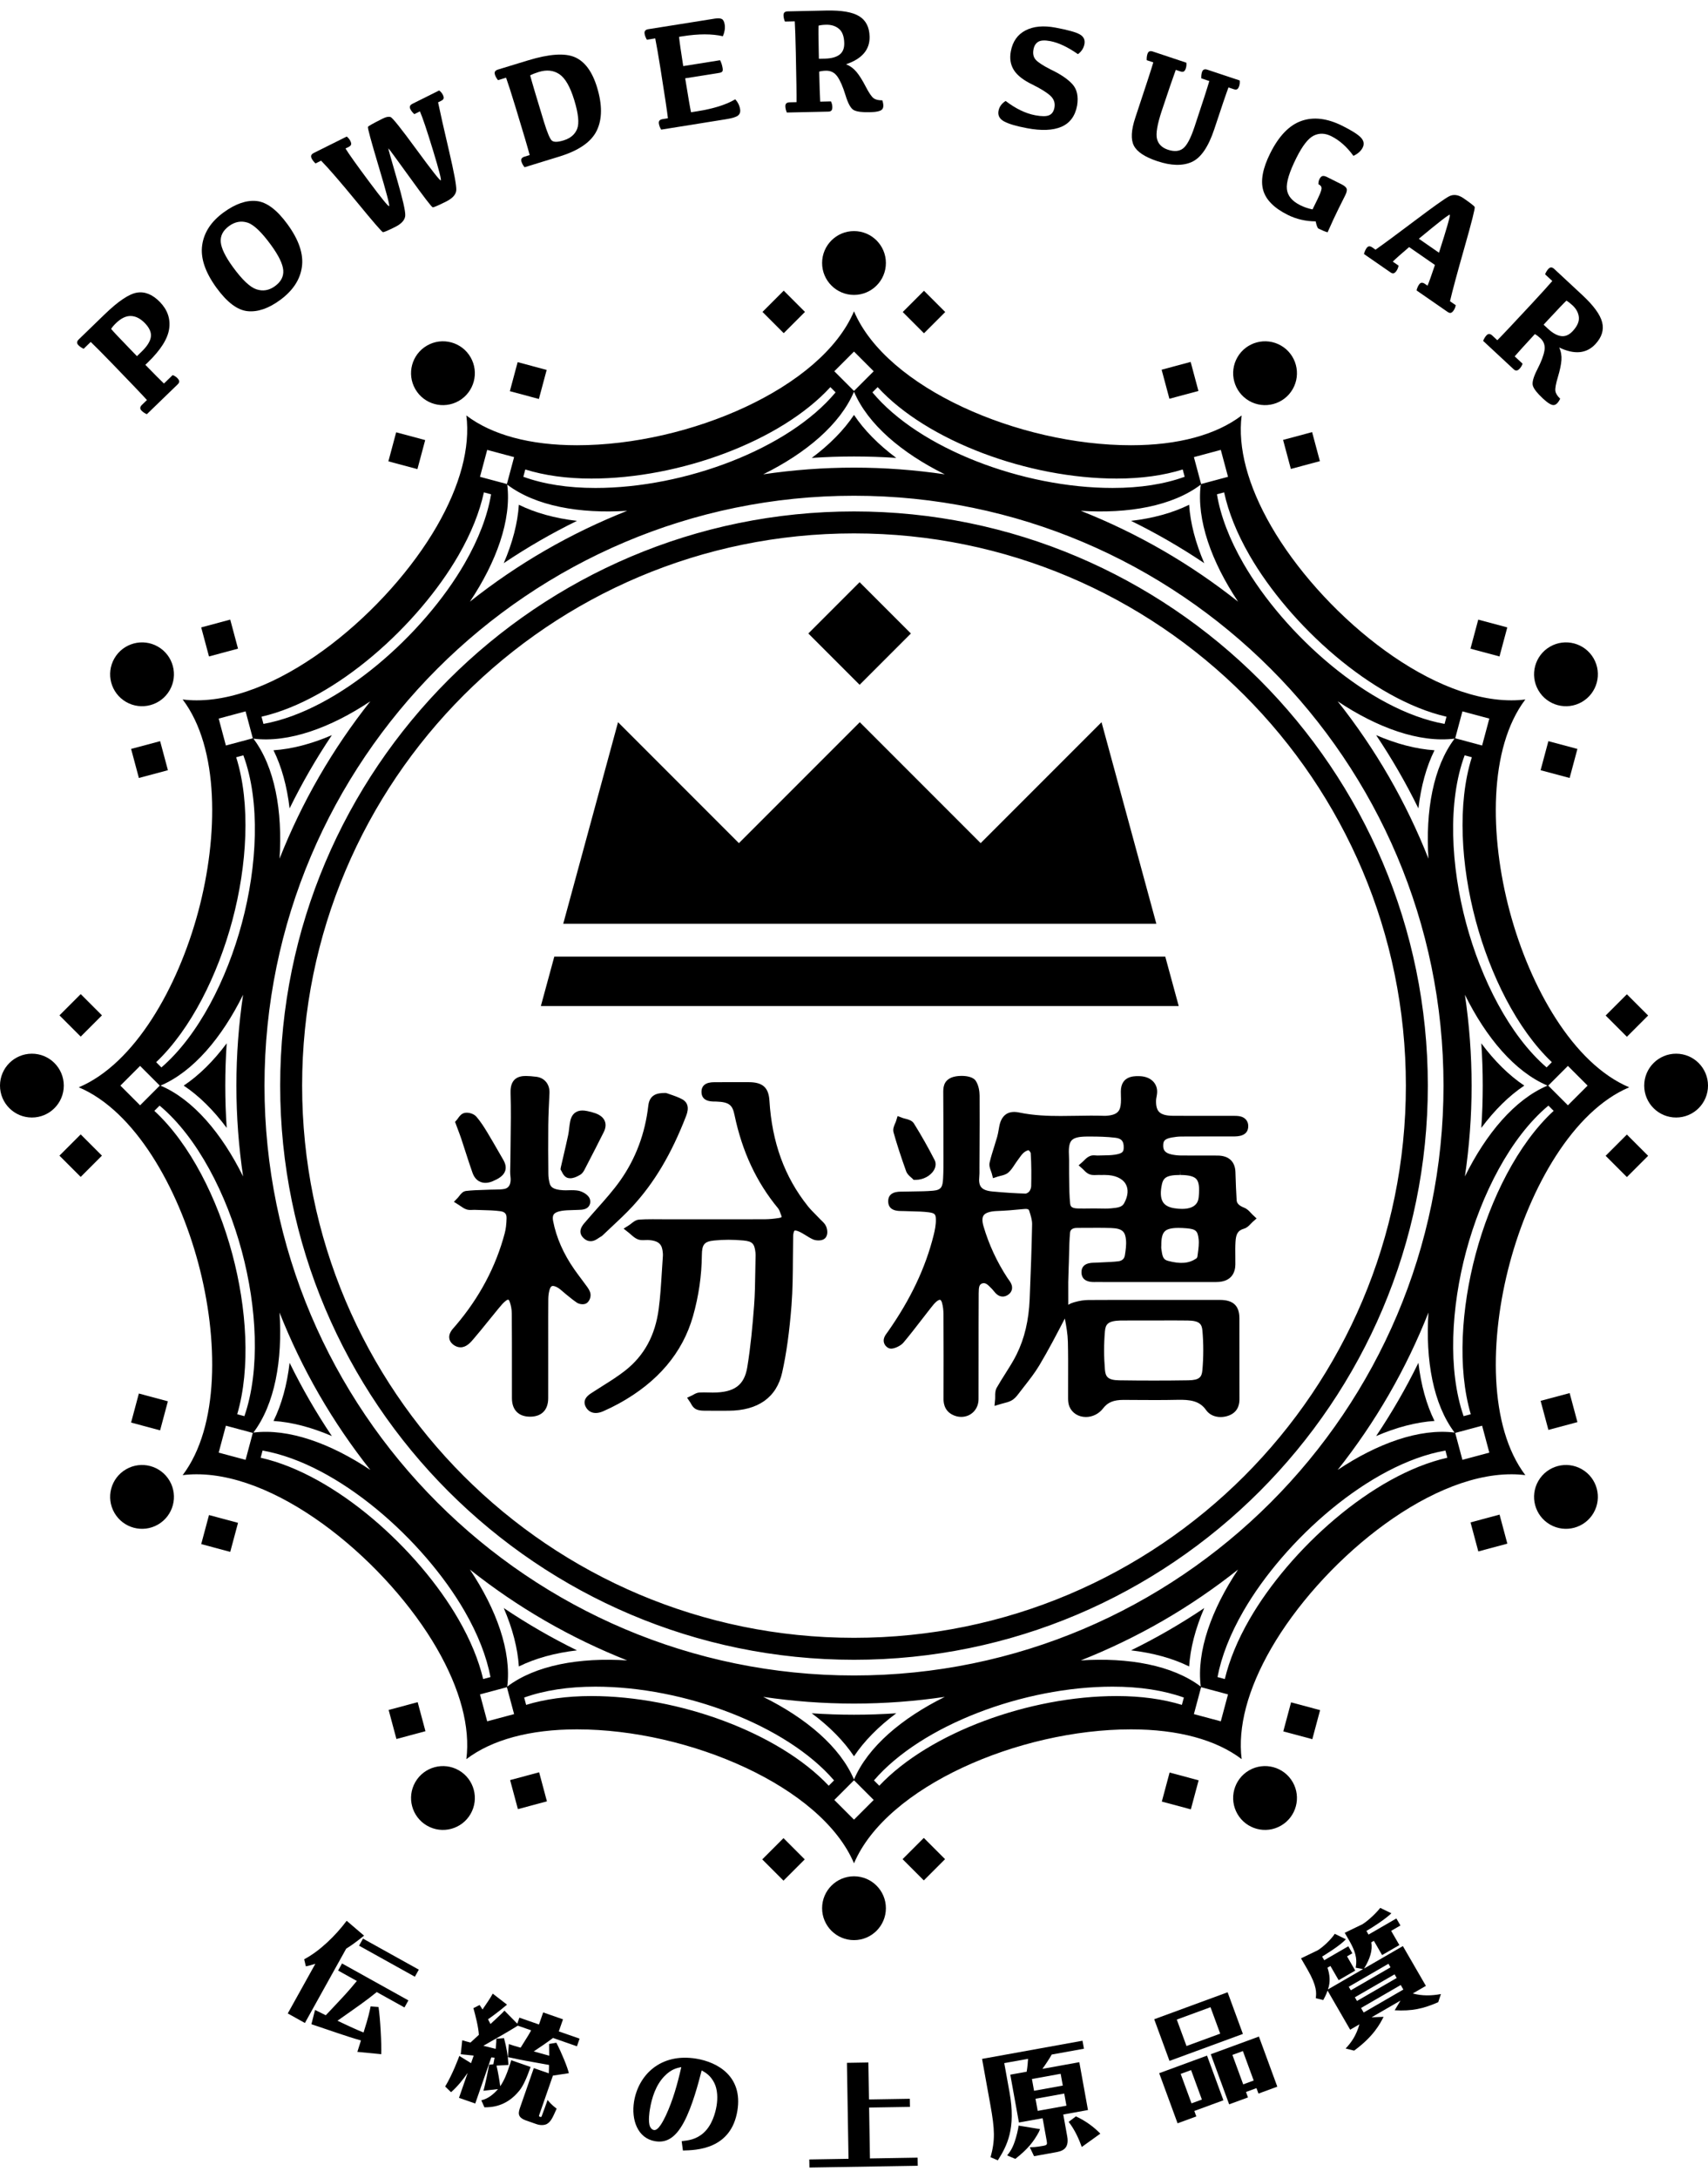 <?xml version="1.0" encoding="utf-8"?>
<!-- Generator: Adobe Illustrator 28.0.0, SVG Export Plug-In . SVG Version: 6.00 Build 0)  -->
<!DOCTYPE svg PUBLIC "-//W3C//DTD SVG 1.1//EN" "http://www.w3.org/Graphics/SVG/1.1/DTD/svg11.dtd">
<svg version="1.1" id="レイヤー_1" xmlns:x="http://ns.adobe.com/Extensibility/1.0/" xmlns:i="http://ns.adobe.com/AdobeIllustrator/10.0/" xmlns:graph="http://ns.adobe.com/Graphs/1.0/"
	 xmlns="http://www.w3.org/2000/svg" xmlns:xlink="http://www.w3.org/1999/xlink" x="0px" y="0px" viewBox="0 0 177.746 226.522"
	 style="enable-background:new 0 0 177.746 226.522;" xml:space="preserve">
<g>
	<path d="M9.442,35.563l-0.736,0.713c-0.22-0.102-0.402-0.226-0.545-0.374c-0.1-0.104-0.146-0.204-0.137-0.302
		c0.009-0.098,0.067-0.199,0.174-0.302l2.669-2.584c1.431-1.387,2.562-2.146,3.391-2.28c0.829-0.134,1.625,0.195,2.39,0.984
		c0.786,0.812,1.104,1.739,0.955,2.781c-0.149,1.042-0.887,2.205-2.212,3.488l-0.265,0.257c0.929,0.952,1.574,1.601,1.935,1.944
		l0.908-0.879c0.191,0.072,0.355,0.178,0.49,0.318c0.125,0.13,0.189,0.243,0.191,0.341c0.002,0.098-0.05,0.199-0.157,0.303
		l-3.211,3.108c-0.224-0.098-0.409-0.222-0.555-0.373c-0.097-0.1-0.139-0.2-0.129-0.299c0.01-0.1,0.069-0.202,0.177-0.305
		l0.515-0.498c-0.439-0.49-1.626-1.736-3.563-3.736C10.68,36.785,9.918,36.018,9.442,35.563 M14.739,36.57
		c0.568-0.55,0.888-1.056,0.959-1.518c0.071-0.462-0.137-0.944-0.622-1.446c-0.461-0.476-0.945-0.723-1.451-0.741
		c-0.506-0.017-1.025,0.232-1.556,0.746c-0.222,0.214-0.39,0.413-0.506,0.597c0.206,0.25,0.835,0.918,1.886,2.003l0.804,0.831
		L14.739,36.57z"/>
	<path d="M22.527,29.929c-1.178-1.62-1.674-3.095-1.488-4.424c0.186-1.329,0.932-2.468,2.237-3.417
		c1.229-0.894,2.371-1.288,3.424-1.18c1.054,0.108,2.13,0.918,3.23,2.431c1.178,1.62,1.674,3.095,1.487,4.424
		c-0.186,1.33-0.95,2.482-2.292,3.458c-1.197,0.871-2.321,1.251-3.372,1.141C24.702,32.252,23.627,31.442,22.527,29.929
		 M24.232,27.766c0.97,1.334,1.791,2.11,2.465,2.328c0.673,0.219,1.312,0.109,1.913-0.329c0.632-0.459,0.921-1.013,0.867-1.664
		c-0.053-0.65-0.474-1.515-1.258-2.596c-0.997-1.371-1.824-2.157-2.482-2.358c-0.658-0.201-1.29-0.082-1.897,0.359
		c-0.631,0.46-0.92,1.014-0.867,1.664C23.028,25.82,23.447,26.685,24.232,27.766"/>
	<path d="M42.932,10.79l2.772-1.382c0.168,0.129,0.294,0.279,0.379,0.449c0.083,0.166,0.109,0.294,0.081,0.386
		c-0.029,0.092-0.11,0.171-0.243,0.237l-0.331,0.165c0.23,1.108,0.609,2.789,1.138,5.046c0.528,2.256,0.779,3.614,0.756,4.074
		c-0.023,0.459-0.38,0.861-1.07,1.204c-0.814,0.406-1.274,0.603-1.379,0.593c-0.106-0.011-0.897-1.039-2.372-3.084
		c-1.476-2.045-2.225-3.063-2.249-3.051c-0.022,0.012,0.271,1.064,0.88,3.156s0.903,3.369,0.879,3.828
		c-0.024,0.459-0.38,0.861-1.07,1.204c-0.731,0.364-1.149,0.541-1.252,0.529c-0.103-0.012-0.998-1.045-2.685-3.1
		c-1.687-2.054-2.936-3.5-3.749-4.334l-0.579,0.288c-0.179-0.163-0.315-0.337-0.406-0.521c-0.064-0.129-0.076-0.239-0.036-0.331
		c0.04-0.092,0.127-0.171,0.26-0.237l3.428-1.708c0.163,0.131,0.287,0.282,0.372,0.452c0.082,0.165,0.109,0.294,0.08,0.385
		c-0.029,0.092-0.109,0.171-0.243,0.238l-0.338,0.168c0.344,0.563,1.164,1.714,2.461,3.453c1.297,1.739,1.989,2.585,2.076,2.542
		c0.087-0.044-0.27-1.407-1.073-4.089c-0.803-2.682-1.178-4.067-1.128-4.155c0.051-0.089,0.566-0.377,1.545-0.865
		c0.345-0.172,0.617-0.222,0.815-0.152c0.199,0.07,1.096,1.195,2.693,3.375c1.597,2.18,2.439,3.248,2.524,3.206
		c0.085-0.042-0.185-1.087-0.809-3.135c-0.625-2.048-1.078-3.395-1.359-4.041l-0.58,0.289c-0.183-0.161-0.321-0.334-0.413-0.518
		c-0.064-0.129-0.076-0.239-0.035-0.331C42.711,10.936,42.798,10.857,42.932,10.79"/>
	<path d="M51.821,7.235l3.11-0.949c2.221-0.678,3.851-0.79,4.892-0.338c1.041,0.453,1.811,1.498,2.31,3.134
		c0.553,1.813,0.545,3.311-0.026,4.495c-0.571,1.184-1.875,2.087-3.914,2.71l-3.602,1.108c-0.154-0.189-0.262-0.385-0.324-0.586
		c-0.04-0.132-0.033-0.24,0.021-0.325c0.056-0.084,0.154-0.148,0.297-0.191l0.538-0.165c-0.164-0.643-0.652-2.295-1.465-4.958
		c-0.44-1.439-0.77-2.469-0.991-3.09l-0.84,0.257c-0.154-0.189-0.262-0.382-0.322-0.578c-0.042-0.138-0.036-0.249,0.019-0.333
		C51.58,7.343,51.678,7.279,51.821,7.235 M56.07,7.485c-0.354,0.108-0.653,0.226-0.898,0.355c0.185,0.696,0.659,2.294,1.423,4.795
		c0.356,1.164,0.637,1.83,0.843,1.995c0.206,0.166,0.609,0.157,1.209-0.027c0.712-0.217,1.184-0.617,1.415-1.198
		c0.231-0.58,0.131-1.575-0.299-2.986c-0.425-1.391-0.94-2.29-1.545-2.699C57.611,7.311,56.896,7.233,56.07,7.485"/>
	<path d="M67.465,3.037l6.925-1.101c0.325-0.052,0.565-0.039,0.72,0.038c0.155,0.076,0.258,0.27,0.307,0.579
		c0.059,0.376-0.004,0.781-0.189,1.216c-1.134-0.262-2.533-0.26-4.197,0.004l-0.365,0.058c0.049,0.502,0.195,1.517,0.437,3.044
		l3.836-0.611c0.129,0.256,0.216,0.528,0.262,0.817c0.028,0.172,0.016,0.293-0.036,0.361c-0.052,0.067-0.163,0.115-0.336,0.143
		l-3.523,0.56c0.316,1.953,0.519,3.13,0.608,3.531l0.632-0.1c1.71-0.272,3.032-0.688,3.968-1.247
		c0.277,0.299,0.446,0.644,0.508,1.035c0.045,0.279-0.028,0.495-0.216,0.651c-0.189,0.154-0.6,0.282-1.234,0.383l-6.764,1.084
		c-0.127-0.209-0.208-0.417-0.24-0.625c-0.022-0.137,0.001-0.243,0.066-0.319c0.066-0.075,0.173-0.124,0.32-0.148l0.555-0.089
		c-0.073-0.659-0.329-2.363-0.766-5.113c-0.237-1.486-0.422-2.551-0.555-3.196l-0.867,0.138c-0.126-0.208-0.206-0.415-0.239-0.617
		c-0.022-0.142-0.001-0.251,0.066-0.326C67.211,3.109,67.317,3.06,67.465,3.037"/>
	<path d="M85.356,10.572l1.118-0.025c0.091,0.183,0.139,0.372,0.143,0.567c0.004,0.18-0.027,0.307-0.092,0.38
		c-0.065,0.073-0.169,0.112-0.313,0.115l-4.33,0.094c-0.097-0.224-0.148-0.441-0.153-0.651c-0.003-0.139,0.033-0.241,0.109-0.307
		c0.075-0.066,0.188-0.1,0.336-0.104l0.717-0.015c0.011-0.658-0.013-2.378-0.074-5.162c-0.033-1.504-0.069-2.585-0.109-3.242
		l-1.024,0.022c-0.093-0.223-0.141-0.438-0.146-0.644c-0.003-0.143,0.032-0.248,0.105-0.314c0.073-0.066,0.184-0.1,0.333-0.103
		l3.998-0.087c1.603-0.035,2.752,0.163,3.447,0.596c0.696,0.432,1.054,1.139,1.075,2.12c0.03,1.355-0.79,2.313-2.457,2.874
		c0.425,0.165,0.787,0.429,1.088,0.789c0.301,0.361,0.62,0.868,0.958,1.521c0.338,0.653,0.613,1.058,0.824,1.215
		c0.211,0.158,0.515,0.231,0.911,0.223c0.148,0.454,0.14,0.77-0.025,0.948c-0.166,0.178-0.593,0.275-1.281,0.29
		c-0.801,0.018-1.357-0.056-1.666-0.222c-0.309-0.165-0.597-0.683-0.862-1.553c-0.266-0.871-0.546-1.514-0.84-1.932
		c-0.294-0.417-0.691-0.621-1.189-0.61c-0.267,0.005-0.503,0.037-0.707,0.093C85.288,8.976,85.323,10.018,85.356,10.572
		 M85.22,6.112l0.623-0.013c0.663-0.015,1.167-0.15,1.514-0.407c0.346-0.257,0.513-0.657,0.502-1.202
		c-0.016-0.704-0.2-1.201-0.553-1.495c-0.353-0.293-0.797-0.433-1.331-0.422c-0.324,0.007-0.588,0.039-0.792,0.095
		c-0.019,0.324-0.012,1.241,0.021,2.751L85.22,6.112z"/>
	<path d="M109.85,2.874c1.298,0.243,2.143,0.481,2.536,0.712c0.393,0.23,0.548,0.566,0.466,1.004
		c-0.079,0.419-0.303,0.767-0.674,1.042c-1.067-0.744-2.03-1.197-2.889-1.357c-0.57-0.107-0.985-0.083-1.244,0.072
		c-0.259,0.155-0.424,0.419-0.494,0.793c-0.083,0.444-0.007,0.801,0.231,1.07c0.236,0.27,0.753,0.607,1.55,1.013
		c1.008,0.477,1.759,0.981,2.252,1.513c0.494,0.532,0.663,1.28,0.508,2.243c-0.205,1.091-0.75,1.826-1.634,2.207
		c-0.884,0.38-2.078,0.429-3.582,0.146c-1.091-0.205-1.88-0.436-2.367-0.695c-0.487-0.259-0.686-0.628-0.596-1.108
		c0.08-0.424,0.327-0.767,0.742-1.028c1.046,0.803,2.074,1.298,3.084,1.488c0.662,0.124,1.14,0.124,1.435-0.001
		c0.295-0.125,0.481-0.389,0.557-0.793c0.089-0.474-0.046-0.881-0.406-1.221c-0.359-0.339-0.983-0.731-1.873-1.175
		c-0.949-0.455-1.598-0.961-1.946-1.518c-0.348-0.557-0.452-1.206-0.312-1.949c0.19-1.014,0.698-1.737,1.524-2.167
		C107.544,2.734,108.588,2.637,109.85,2.874"/>
	<path d="M125.848,8.428l-0.833-0.277c-0.016-0.243,0.009-0.463,0.073-0.658c0.046-0.137,0.115-0.223,0.209-0.26
		c0.093-0.036,0.211-0.031,0.351,0.016l3.363,1.12c0.023,0.208,0.004,0.402-0.056,0.583c-0.058,0.175-0.131,0.285-0.216,0.33
		c-0.085,0.044-0.196,0.044-0.333-0.001l-0.563-0.188c-0.232,0.616-0.727,2.068-1.482,4.356c-0.616,1.847-1.398,2.981-2.347,3.401
		c-0.949,0.421-2.14,0.392-3.573-0.086c-1.297-0.432-2.111-0.969-2.443-1.614c-0.332-0.644-0.282-1.617,0.151-2.917
		c1.065-3.197,1.689-5.112,1.872-5.745l-0.687-0.228c-0.012-0.242,0.015-0.461,0.08-0.656c0.046-0.137,0.114-0.223,0.205-0.261
		c0.091-0.037,0.207-0.032,0.348,0.015l3.494,1.164c0.023,0.208,0.004,0.402-0.055,0.583c-0.059,0.175-0.131,0.285-0.216,0.33
		c-0.086,0.044-0.197,0.044-0.333-0.001l-0.498-0.166c-0.238,0.635-0.722,2.047-1.451,4.235c-0.474,1.423-0.641,2.406-0.502,2.947
		c0.139,0.542,0.518,0.915,1.137,1.122c0.653,0.217,1.178,0.173,1.575-0.133c0.398-0.307,0.792-1.05,1.185-2.229
		C125.148,10.675,125.663,9.081,125.848,8.428"/>
	<path d="M136.591,21.778c0.436-0.873,0.697-1.421,0.786-1.644s0.138-0.389,0.15-0.498c0.012-0.109-0.011-0.202-0.067-0.279
		c-0.056-0.077-0.142-0.144-0.257-0.202c-0.004-0.198,0.031-0.372,0.107-0.524c0.089-0.18,0.192-0.286,0.31-0.319
		c0.117-0.033,0.274-0.001,0.472,0.098l1.503,0.75c0.308,0.154,0.489,0.308,0.545,0.461c0.056,0.154,0.007,0.385-0.147,0.693
		l-0.719,1.441c-0.304,0.606-0.675,1.408-1.116,2.406c-0.276-0.08-0.592-0.21-0.951-0.389c-0.096-0.048-0.194-0.297-0.29-0.747
		c-1.052-0.009-2.021-0.235-2.908-0.677c-1.421-0.709-2.272-1.567-2.555-2.576c-0.284-1.008-0.038-2.287,0.736-3.835
		c0.895-1.793,1.975-2.913,3.241-3.36c1.265-0.447,2.686-0.277,4.263,0.509c0.988,0.494,1.633,0.903,1.935,1.229
		c0.302,0.326,0.362,0.673,0.178,1.04c-0.177,0.354-0.497,0.639-0.961,0.855c-0.676-0.935-1.445-1.618-2.31-2.049
		c-0.639-0.319-1.246-0.338-1.819-0.056c-0.574,0.282-1.177,1.054-1.808,2.318c-0.739,1.48-1.068,2.564-0.987,3.254
		c0.08,0.689,0.541,1.244,1.383,1.663C135.706,21.543,136.136,21.688,136.591,21.778"/>
	<path d="M152.315,20.626c0.705,0.487,1.088,0.787,1.149,0.898c0.061,0.111-0.291,1.509-1.055,4.194
		c-0.765,2.686-1.269,4.556-1.512,5.612l0.596,0.412c-0.033,0.202-0.106,0.383-0.217,0.543c-0.103,0.148-0.202,0.232-0.297,0.254
		c-0.096,0.021-0.205-0.011-0.327-0.095l-3.239-2.24c0.057-0.236,0.145-0.44,0.266-0.614c0.078-0.114,0.168-0.175,0.268-0.184
		c0.1-0.009,0.211,0.029,0.333,0.114l0.279,0.193c0.147-0.348,0.404-1.067,0.77-2.156l-2.686-1.859
		c-0.85,0.723-1.417,1.227-1.702,1.512l0.602,0.416c-0.033,0.202-0.106,0.383-0.217,0.543c-0.102,0.148-0.201,0.232-0.297,0.254
		c-0.095,0.021-0.203-0.009-0.321-0.091l-2.763-1.911c0.057-0.236,0.145-0.44,0.265-0.614c0.078-0.114,0.167-0.176,0.265-0.186
		c0.098-0.011,0.208,0.026,0.33,0.111l0.342,0.237c0.864-0.608,2.233-1.618,4.106-3.03c1.873-1.411,3.046-2.246,3.518-2.504
		C151.242,20.176,151.757,20.24,152.315,20.626 M147.653,24.831l2.097,1.451c0.827-2.577,1.201-3.892,1.123-3.946
		C150.795,22.283,149.721,23.115,147.653,24.831"/>
	<path d="M157.628,37.062l0.819,0.761c-0.062,0.195-0.16,0.364-0.293,0.507c-0.122,0.132-0.232,0.201-0.33,0.208
		c-0.098,0.007-0.2-0.038-0.305-0.135l-3.172-2.948c0.086-0.228,0.201-0.419,0.344-0.574c0.095-0.101,0.191-0.15,0.291-0.144
		c0.101,0.005,0.205,0.058,0.314,0.16l0.525,0.488c0.466-0.464,1.647-1.717,3.542-3.756c1.025-1.103,1.751-1.904,2.18-2.403
		l-0.751-0.698c0.09-0.225,0.205-0.413,0.345-0.563c0.098-0.105,0.195-0.156,0.294-0.152c0.098,0.004,0.202,0.056,0.311,0.157
		l2.93,2.723c1.174,1.091,1.86,2.033,2.059,2.828c0.198,0.794-0.037,1.551-0.705,2.269c-0.923,0.994-2.178,1.11-3.765,0.351
		c0.189,0.415,0.267,0.857,0.231,1.325c-0.036,0.469-0.16,1.054-0.372,1.759c-0.212,0.704-0.297,1.186-0.255,1.446
		c0.042,0.26,0.208,0.525,0.498,0.795c-0.21,0.429-0.436,0.65-0.679,0.662c-0.243,0.013-0.617-0.215-1.121-0.684
		c-0.586-0.546-0.934-0.985-1.04-1.319c-0.107-0.334,0.048-0.906,0.463-1.715c0.416-0.81,0.663-1.467,0.743-1.971
		c0.08-0.505-0.063-0.927-0.429-1.266c-0.196-0.182-0.386-0.324-0.572-0.427C158.691,35.869,157.991,36.641,157.628,37.062
		 M160.637,33.768l0.457,0.425c0.486,0.45,0.942,0.705,1.37,0.762c0.427,0.057,0.826-0.114,1.197-0.513
		c0.48-0.515,0.694-1.001,0.645-1.458c-0.05-0.456-0.27-0.866-0.661-1.229c-0.237-0.22-0.449-0.382-0.634-0.484
		c-0.239,0.22-0.873,0.883-1.901,1.989L160.637,33.768z"/>
	<path d="M31.731,210.397l-1.784-0.992l2.871-5.164c-0.415,0.135-0.684,0.203-0.989,0.265l-0.175-0.735
		c1.609-0.844,3.262-2.449,4.424-4.003l1.812,1.55c-0.093,0.07-0.11,0.075-0.236,0.181c-0.627,0.493-0.935,0.729-1.629,1.172
		L31.731,210.397z M39.207,207.182c-1.2,0.962-1.566,1.206-4.087,2.981c0.728,0.35,2.019,0.959,2.714,1.223
		c0.524-1.65,0.633-2.214,0.735-2.714l0.821,0.061c0.18,1.092,0.332,3.945,0.284,4.91l-2.485-0.241
		c0.072-0.205,0.166-0.518,0.376-1.19c-0.767-0.208-1.808-0.557-2.232-0.698c-0.282-0.102-2.847-0.958-2.925-0.988l0.378-1.487
		c0.161,0.076,0.936,0.466,1.118,0.554c2.083-2.208,2.266-2.392,3.231-3.566l-1.949-1.084l0.409-0.736l6.906,3.84l-0.409,0.736
		L39.207,207.182z M43.584,204.85l-0.41,0.736l-5.807-3.228l0.409-0.736L43.584,204.85z"/>
	<path d="M57.154,213.802c0.002-0.188-0.012-1.048-0.013-1.224l0.759-0.126c0.564,1.089,1.16,2.553,1.298,3.167l-1.658,0.251
		l-0.078,0.224l-1.323,3.8c-0.067,0.191-0.063,0.217,0.016,0.244c0.157,0.055,0.168,0.059,0.218-0.05
		c0.075-0.175,0.522-1.427,0.612-1.685c0.14,0.174,0.384,0.486,0.942,0.906c-0.415,0.936-0.592,1.339-1.005,1.586
		c-0.234,0.131-0.651,0.175-1.088,0.023l-1.065-0.372c-1.009-0.351-0.822-0.852-0.6-1.49l1.382-3.967l1.558,0.543
		c0.011-0.248,0.031-0.63,0.026-0.871c-2.272-0.401-2.782-0.491-4.031-0.763c-0.011-0.004-0.154-0.028-0.165-0.032
		c-0.022-0.008-0.033-0.012-0.082-0.016l0.097-1.362c0.381,0.133,0.46,0.161,1.226,0.377c0.813-1.288,0.878-1.404,1.094-1.806
		l-1.39-0.483c-0.015,0.007-0.098,0.066-0.114,0.073c-0.962,0.595-1.914,1.13-3.468,2.021c0.475,0.115,0.557,0.131,1.283,0.321
		c0.069-0.668,0.072-0.893,0.067-1.057l0.8-0.061c0.261,0.983,0.404,1.8,0.463,2.788l-1.244,0.069
		c0.161,0.659,0.316,1.618,0.385,2.145c0.424-0.606,0.697-1.353,0.833-1.746c0.074-0.212,0.266-0.761,0.31-0.96l2.017,0.703
		c-0.379,1.087-0.75,1.938-1.151,2.439c-1.385,1.742-3.011,1.755-3.653,1.757l-0.324-0.728c0.696-0.16,1.273-0.626,1.738-1.167
		l-1.519,0.175c0.165-0.508,0.53-2.317,0.592-2.71l0.443-0.047c0.04-0.187,0.077-0.438,0.126-0.685
		c-0.059-0.008-0.293-0.027-0.341-0.03l-1.67,4.796l-1.692-0.589l0.905-2.599c-0.505,0.728-1.062,1.427-1.731,2.011l-0.611-0.59
		c0.776-1.288,1.407-2.991,1.472-3.182l1.221,0.752l0.273-0.784c-0.206-0.022-1.263-0.126-1.345-0.141l0.154-1.454
		c0.134,0.046,0.733,0.204,0.86,0.236l0.871-0.803c-0.049-0.834-0.345-1.968-0.567-2.774l0.642-0.329
		c0.143,0.2,0.191,0.28,0.302,0.469c0.279-0.406,0.884-1.275,1.065-1.652l1.486,1.146c-0.881,0.761-1.96,1.517-1.976,1.524
		c0.176,0.325,0.199,0.37,0.257,0.491c1.166-1.076,1.189-1.106,1.452-1.392l1.337,1.358l0.218-0.627l2.04,0.71l0.183-0.527
		l0.254-0.728l2.062,0.719l-0.436,1.255l2.163,0.753l-0.277,0.796l-2.488-0.867c-0.648,0.491-1.323,0.947-2.008,1.4L57.154,213.802z
		"/>
	<path d="M70.939,222.689c0.662-0.072,1.506-0.163,2.283-0.866c0.874-0.783,1.227-2.06,1.35-2.81
		c0.128-0.784,0.109-1.702-0.246-2.398c-0.393-0.762-0.875-1.045-1.306-1.284c-0.325,1.257-0.956,3.717-1.857,5.398
		c-0.881,1.637-1.831,2.154-2.98,1.966c-1.827-0.299-2.51-2.226-2.198-4.136c0.441-2.695,2.704-5.067,6.466-4.452
		c2.214,0.362,4.873,1.831,4.286,5.416c-0.657,4.019-4.255,4.104-5.668,4.138L70.939,222.689z M69.16,215.915
		c-0.909,0.922-1.332,2.26-1.529,3.466c-0.036,0.223-0.205,1.253,0.01,1.782c0.071,0.155,0.198,0.333,0.42,0.369
		c0.457,0.075,0.979-0.983,1.235-1.518c0.743-1.599,1.214-3.302,1.604-5.03C70.388,215.093,69.852,215.21,69.16,215.915"/>
	<polygon points="94.68,218.28 94.694,219.123 90.445,219.193 90.533,224.486 95.493,224.403 95.507,225.247 84.234,225.432 
		84.22,224.59 88.302,224.522 88.137,214.542 90.368,214.505 90.431,218.35 	"/>
	<path d="M111.062,222.193c0.251,1.39-0.66,1.554-1.243,1.66l-2.208,0.398l-0.446-0.932c0.289-0.004,0.592,0.001,1.363-0.138
		c0.455-0.081,0.468-0.144,0.392-0.565l-0.418-2.313l-2.465,0.446l-0.899-4.976l1.705-0.308c0.083-0.473,0.126-1.036,0.143-1.34
		l-2.476,0.447l0.543,3.002c0.694,3.843-0.274,5.622-1.212,7.107l-0.758-0.322c0.489-1.765,0.443-2.89-0.011-5.402l-0.872-4.824
		l10.453-1.89l0.15,0.83l-3.352,0.606c-0.228,0.404-0.691,1.114-0.973,1.491l3.843-0.695l0.9,4.976l-2.57,0.464L111.062,222.193z
		 M108.236,221.437c-0.027,0.053-0.1,0.247-0.127,0.301c-0.542,1.002-1.16,1.789-2.45,2.794l-0.849-0.364
		c0.435-0.526,0.719-1.023,1.034-2.286c0.124-0.517,0.144-0.665,0.155-0.812L108.236,221.437z M107.611,217.449l2.99-0.541
		l-0.222-1.226l-2.99,0.541L107.611,217.449z M110.752,217.738l-2.99,0.54l0.228,1.261l2.99-0.54L110.752,217.738z M112.576,223.294
		c-0.245-0.692-0.691-1.757-1.365-2.612l0.753-0.571c1.025,0.466,1.89,1.119,2.544,1.796L112.576,223.294z"/>
	<path d="M127.754,207.203l1.59,4.333l-7.639,2.805l-1.59-4.332L127.754,207.203z M124.496,220.115l-1.949,0.716l-1.913-5.212
		l4.978-1.828l1.705,4.645l-3.029,1.112L124.496,220.115z M122.465,210.043l1.01,2.751l3.508-1.288l-1.01-2.751L122.465,210.043z
		 M125.076,218.36l-1.124-3.063l-1.081,0.396l1.125,3.063L125.076,218.36z M129.666,217.572l0.208,0.568l-1.96,0.719L126,213.648
		l5.011-1.839l1.914,5.212l-1.96,0.72l-0.209-0.568L129.666,217.572z M130.467,216.381l-1.124-3.063l-1.091,0.401l1.124,3.063
		L130.467,216.381z"/>
	<path d="M141.035,204.949l-1.726,0.999l-0.855-1.479l-0.308,0.178c0.247,0.734,0.324,1.484,0.047,2.262l3.657-2.116l-0.769-0.144
		c0.093-0.574,0.208-1.298-0.653-2.789l-0.487-0.842l1.855-0.895c0.267-0.154,1.176-0.858,1.842-1.696l1.161,0.562
		c-0.638,0.603-1.839,1.394-2.599,1.833l0.166,0.288l0.053,0.093l2.897-1.676l0.423,0.73l-0.966,0.558l0.856,1.479l-1.797,1.04
		l-0.856-1.48l-0.267,0.155c0.146,0.821-0.139,1.726-0.754,2.726l4.038-2.336l2.395,4.139l-1.366,0.79
		c0.946,0.262,1.95,0.243,2.928,0.061l-0.279,0.846c-1.574,0.691-2.761,0.939-4.532,0.84l0.608-1.01l-3.01,1.741l1.247-0.049
		c-0.337,0.674-1.03,2.035-3.067,3.515l-0.88-0.218c0.599-0.648,1.079-1.309,1.436-2.517l-0.965,0.559l-2.353-4.068
		c-0.135,0.407-0.303,0.709-0.446,0.984l-0.782-0.191c0.069-0.52,0.148-1.237-0.844-2.953l-0.689-1.192l1.714-0.827
		c0.565-0.327,1.429-1.156,1.798-1.726l1.152,0.568c-0.597,0.675-2.387,1.751-2.469,1.799l0.22,0.379l2.507-1.45l0.421,0.729
		l-0.554,0.321L141.035,204.949z M140.575,206.998l4.13-2.388l-0.214-0.37l-4.129,2.389L140.575,206.998z M145.127,205.339
		l-4.13,2.388l0.22,0.38l4.13-2.388L145.127,205.339z M145.769,206.448l-4.129,2.389l0.273,0.472l4.13-2.389L145.769,206.448z"/>
	<rect x="80.013" y="30.882" transform="matrix(0.707 -0.707 0.707 0.707 0.947 67.175)" width="3.127" height="3.127"/>
	<rect x="94.607" y="30.882" transform="matrix(0.707 -0.707 0.707 0.707 5.225 77.505)" width="3.126" height="3.126"/>
	<path d="M92.192,27.353c0,1.833-1.486,3.319-3.319,3.319s-3.319-1.486-3.319-3.319c0-1.833,1.486-3.319,3.319-3.319
		S92.192,25.52,92.192,27.353"/>
	<path d="M88.873,53.191c-32.927,0-59.716,26.789-59.716,59.716s26.789,59.716,59.716,59.716c32.928,0,59.716-26.789,59.716-59.716
		S121.801,53.191,88.873,53.191 M88.873,170.339c-31.719,0-57.432-25.714-57.432-57.432s25.713-57.432,57.432-57.432
		s57.432,25.714,57.432,57.432S120.592,170.339,88.873,170.339 M169.547,113.084c-5.834-2.46-10.321-10.402-12.433-18.284
		c-2.113-7.883-2.198-17.005,1.624-22.053c-0.471,0.06-0.956,0.09-1.454,0.09c-8.981,0-19.967-9.398-24.994-18.105
		c-2.454-4.249-3.494-8.211-3.075-11.521c-2.657,2.017-6.608,3.096-11.515,3.096c-11.67,0-25.451-5.953-28.827-13.933
		c-3.376,7.979-17.157,13.933-28.827,13.933c-4.906,0-8.858-1.079-11.514-3.096c0.418,3.31-0.622,7.271-3.075,11.521
		c-5.027,8.707-16.012,18.105-24.994,18.105c-0.498,0-0.983-0.03-1.455-0.09c3.823,5.048,3.736,14.17,1.624,22.053
		c-2.113,7.883-6.599,15.825-12.433,18.284c5.834,2.46,10.321,10.401,12.433,18.284c2.112,7.883,2.198,17.005-1.624,22.053
		c0.472-0.06,0.957-0.09,1.455-0.09c8.981,0,19.967,9.398,24.994,18.105c2.453,4.249,3.494,8.211,3.075,11.521
		c2.658-2.017,6.609-3.097,11.515-3.097c11.671,0,25.451,5.955,28.827,13.933c3.376-7.979,17.157-13.933,28.827-13.933
		c4.907,0,8.858,1.081,11.515,3.097c-0.418-3.31,0.622-7.271,3.075-11.521c5.027-8.707,16.012-18.105,24.994-18.105
		c0.498,0,0.983,0.03,1.454,0.09c-3.823-5.048-3.737-14.17-1.624-22.053C159.226,123.486,163.712,115.544,169.547,113.084
		 M165.217,112.907l-2.05,2.049l-2.05-2.049l2.05-2.05L165.217,112.907z M161.495,110.468l-0.546,0.547
		c-3.861-3.329-6.814-9.177-8.374-15c-1.59-5.935-1.947-12.621-0.153-17.46l0.747,0.201c-1.53,4.842-1.132,11.259,0.404,16.991
		C155.078,101.369,157.857,107.019,161.495,110.468 M152.448,103.458c2.202,4.455,5.192,8.009,8.596,9.449
		c-3.404,1.439-6.394,4.994-8.596,9.449c0.455-3.084,0.698-6.238,0.698-9.449C153.145,109.696,152.903,106.543,152.448,103.458
		 M152.189,73.985l2.8,0.75l-0.75,2.8l-2.8-0.751L152.189,73.985z M148.654,89.302c-1.149-2.899-2.514-5.751-4.12-8.532
		c-1.605-2.78-3.392-5.39-5.328-7.834c4.134,2.757,8.501,4.34,12.168,3.885C149.147,79.77,148.335,84.343,148.654,89.302
		 M124.958,175.408c-2.948-2.227-7.521-3.04-12.48-2.72c2.899-1.149,5.751-2.515,8.532-4.12c2.78-1.605,5.39-3.393,7.834-5.329
		C126.086,167.374,124.503,171.741,124.958,175.408 M88.873,174.255c-33.828,0-61.348-27.521-61.348-61.348
		s27.521-61.348,61.348-61.348s61.348,27.521,61.348,61.348S122.7,174.255,88.873,174.255 M98.322,176.481
		c-4.455,2.202-8.009,5.193-9.449,8.596c-1.44-3.403-4.994-6.394-9.449-8.596c3.084,0.455,6.238,0.697,9.449,0.697
		C92.084,177.179,95.237,176.936,98.322,176.481 M48.903,163.24c2.443,1.936,5.053,3.724,7.833,5.329
		c2.781,1.605,5.633,2.972,8.532,4.12c-4.959-0.32-9.533,0.492-12.48,2.72C53.243,171.741,51.661,167.374,48.903,163.24
		 M52.788,50.406c2.948,2.227,7.521,3.04,12.48,2.72c-2.899,1.148-5.751,2.514-8.532,4.12c-2.78,1.605-5.39,3.392-7.833,5.328
		C51.66,58.44,53.243,54.073,52.788,50.406 M79.424,49.332c4.455-2.202,8.009-5.192,9.449-8.595c1.44,3.403,4.994,6.393,9.449,8.595
		c-3.084-0.454-6.238-0.697-9.449-0.697C85.662,48.634,82.509,48.878,79.424,49.332 M128.843,62.574
		c-2.444-1.936-5.054-3.723-7.834-5.328c-2.781-1.606-5.633-2.972-8.532-4.12c4.959,0.321,9.532-0.492,12.48-2.72
		C124.503,54.073,126.086,58.44,128.843,62.574 M130.037,57.76c4.183,7.244,12.714,14.99,20.495,16.78l-0.201,0.75
		c-7.856-1.416-16.676-9.311-20.928-16.676c-1.468-2.543-2.387-4.972-2.76-7.205l0.748-0.2
		C127.837,53.263,128.712,55.464,130.037,57.76 M127.045,46.791l0.751,2.8l-2.8,0.75l-0.75-2.799L127.045,46.791z M116.204,49.773
		c2.598,0,4.9-0.33,6.877-0.945l0.203,0.758c-2.096,0.764-4.621,1.163-7.501,1.163c-9.338,0-20.118-4.085-24.993-9.942l0.544-0.544
		C96.499,45.895,107.036,49.773,116.204,49.773 M88.873,36.563l2.049,2.05l-2.049,2.049l-2.05-2.049L88.873,36.563z M54.665,48.828
		c1.977,0.615,4.28,0.945,6.877,0.945c9.169,0,19.706-3.878,24.871-9.51l0.543,0.545c-4.875,5.857-15.655,9.942-24.992,9.942
		c-2.88,0-5.406-0.399-7.501-1.163L54.665,48.828z M50.701,46.791l2.8,0.75l-0.75,2.8l-2.8-0.75L50.701,46.791z M47.71,57.76
		c1.325-2.295,2.199-4.497,2.647-6.551l0.748,0.2c-0.373,2.232-1.292,4.661-2.76,7.204c-4.253,7.365-13.073,15.26-20.929,16.677
		l-0.201-0.75C34.996,72.75,43.527,65.004,47.71,57.76 M38.54,72.937c-1.936,2.444-3.722,5.054-5.328,7.834
		c-1.606,2.78-2.972,5.633-4.12,8.532c0.321-4.959-0.492-9.532-2.72-12.48C30.038,77.277,34.406,75.694,38.54,72.937 M25.558,73.985
		l0.75,2.8l-2.8,0.75l-0.75-2.8L25.558,73.985z M24.174,95.749c1.536-5.732,1.934-12.15,0.404-16.991l0.747-0.2
		c1.793,4.838,1.437,11.524-0.154,17.459c-1.56,5.823-4.512,11.671-8.374,15l-0.546-0.547
		C19.889,107.019,22.668,101.369,24.174,95.749 M25.298,122.356c-2.202-4.455-5.192-8.009-8.595-9.449
		c3.403-1.439,6.393-4.994,8.595-9.449c-0.455,3.084-0.698,6.238-0.698,9.449C24.6,116.118,24.843,119.271,25.298,122.356
		 M12.529,112.907l2.05-2.05l2.049,2.05l-2.049,2.05L12.529,112.907z M16.063,115.534l0.546-0.546
		c3.955,3.298,6.976,9.247,8.562,15.165c1.556,5.805,1.925,12.324,0.262,17.133l-0.747-0.2c1.41-4.802,0.988-11.064-0.513-16.667
		C22.642,124.704,19.791,118.965,16.063,115.534 M25.558,151.829l-2.8-0.751l0.75-2.8l2.8,0.75L25.558,151.829z M29.091,136.512
		c1.149,2.899,2.514,5.751,4.12,8.532c1.606,2.78,3.392,5.39,5.328,7.834c-4.134-2.757-8.501-4.34-12.168-3.885
		C28.599,146.044,29.412,141.471,29.091,136.512 M47.709,168.409c-4.198-7.272-12.779-15.048-20.584-16.799l0.2-0.745
		c7.879,1.372,16.75,9.297,21.019,16.691c1.394,2.415,2.292,4.727,2.699,6.866l-0.761,0.204
		C49.814,172.667,48.963,170.58,47.709,168.409 M50.701,179.023l-0.75-2.8l2.8-0.75l0.75,2.8L50.701,179.023z M86.243,185.721
		c-5.224-5.533-15.632-9.326-24.7-9.326c-2.559,0-4.833,0.321-6.79,0.918l-0.204-0.761c2.079-0.744,4.575-1.133,7.415-1.133
		c9.235,0,19.883,3.996,24.832,9.749L86.243,185.721z M88.873,189.251l-2.049-2.049l2.049-2.05l2.05,2.05L88.873,189.251z
		 M122.994,177.313c-1.958-0.597-4.231-0.918-6.79-0.918c-9.068,0-19.476,3.793-24.7,9.326l-0.554-0.554
		c4.95-5.753,15.598-9.749,24.833-9.749c2.84,0,5.336,0.39,7.415,1.133L122.994,177.313z M127.045,179.023l-2.8-0.75l0.75-2.8
		l2.8,0.75L127.045,179.023z M130.036,168.409c-1.253,2.171-2.104,4.258-2.573,6.216l-0.761-0.204
		c0.407-2.139,1.305-4.451,2.699-6.866c4.269-7.394,13.141-15.319,21.02-16.691l0.199,0.745
		C142.816,153.36,134.235,161.137,130.036,168.409 M139.206,152.877c1.936-2.444,3.723-5.054,5.328-7.834
		c1.606-2.78,2.972-5.633,4.12-8.532c-0.32,4.959,0.492,9.532,2.72,12.48C147.707,148.537,143.34,150.12,139.206,152.877
		 M152.189,151.829l-0.75-2.8l2.8-0.75l0.75,2.8L152.189,151.829z M153.572,130.42c-1.501,5.603-1.923,11.865-0.513,16.666
		l-0.747,0.2c-1.662-4.81-1.293-11.328,0.262-17.133c1.586-5.919,4.608-11.868,8.563-15.166l0.546,0.547
		C157.955,118.965,155.104,124.704,153.572,130.42"/>
	<path d="M93.272,47.625c-1.471-0.1-2.94-0.149-4.399-0.149c-1.458,0-2.928,0.049-4.399,0.149c1.856-1.381,3.345-2.893,4.399-4.473
		C89.927,44.733,91.416,46.244,93.272,47.625"/>
	<path d="M60.042,54.172c-1.323,0.649-2.621,1.341-3.884,2.07c-1.264,0.73-2.511,1.507-3.735,2.329
		c0.917-2.124,1.45-4.178,1.573-6.074C55.699,53.339,57.744,53.904,60.042,54.172"/>
	<path d="M34.537,76.457c-0.822,1.224-1.6,2.472-2.329,3.735c-0.73,1.263-1.422,2.561-2.071,3.884
		c-0.268-2.298-0.832-4.343-1.674-6.046C30.359,77.907,32.413,77.373,34.537,76.457"/>
	<path d="M23.592,108.508c-0.1,1.471-0.149,2.94-0.149,4.399c0,1.458,0.049,2.928,0.149,4.398c-1.381-1.855-2.893-3.345-4.474-4.398
		C20.698,111.853,22.211,110.364,23.592,108.508"/>
	<path d="M30.138,141.738c0.649,1.324,1.34,2.621,2.07,3.885c0.729,1.263,1.507,2.511,2.329,3.735
		c-2.124-0.917-4.178-1.45-6.074-1.573C29.305,146.081,29.871,144.036,30.138,141.738"/>
	<path d="M52.423,167.243c1.224,0.822,2.472,1.599,3.735,2.329c1.263,0.73,2.561,1.421,3.884,2.071
		c-2.297,0.268-4.343,0.833-6.046,1.674C53.873,171.421,53.339,169.367,52.423,167.243"/>
	<path d="M84.474,178.188c1.471,0.1,2.94,0.149,4.399,0.149c1.459,0,2.928-0.049,4.399-0.149c-1.856,1.381-3.345,2.893-4.399,4.474
		C87.819,181.082,86.33,179.569,84.474,178.188"/>
	<path d="M117.704,171.642c1.323-0.649,2.621-1.34,3.884-2.07c1.264-0.729,2.511-1.507,3.735-2.329
		c-0.917,2.124-1.45,4.178-1.573,6.074C122.047,172.475,120.002,171.91,117.704,171.642"/>
	<path d="M143.209,149.357c0.822-1.224,1.6-2.471,2.329-3.735c0.73-1.263,1.422-2.561,2.071-3.885
		c0.268,2.298,0.833,4.343,1.674,6.046C147.387,147.908,145.333,148.441,143.209,149.357"/>
	<path d="M154.155,117.306c0.1-1.471,0.149-2.94,0.149-4.399c0-1.459-0.049-2.928-0.149-4.398c1.381,1.855,2.893,3.344,4.473,4.398
		C157.048,113.962,155.536,115.45,154.155,117.306"/>
	<path d="M147.608,84.076c-0.649-1.323-1.341-2.621-2.07-3.884c-0.73-1.264-1.507-2.511-2.329-3.735
		c2.124,0.917,4.178,1.45,6.074,1.573C148.441,79.733,147.876,81.778,147.608,84.076"/>
	<rect x="40.76" y="45.31" transform="matrix(0.259 -0.966 0.966 0.259 -13.908 75.62)" width="3.126" height="3.127"/>
	<rect x="53.398" y="38.013" transform="matrix(0.259 -0.966 0.966 0.259 2.509 82.422)" width="3.127" height="3.127"/>
	<path d="M48.971,37.156c0.917,1.587,0.373,3.617-1.215,4.534c-1.588,0.917-3.618,0.373-4.535-1.215s-0.373-3.617,1.215-4.534
		C46.024,35.024,48.054,35.568,48.971,37.156"/>
	<rect x="13.979" y="77.432" transform="matrix(0.966 -0.259 0.259 0.966 -19.915 6.714)" width="3.127" height="3.127"/>
	<rect x="21.276" y="64.793" transform="matrix(0.966 -0.259 0.259 0.966 -16.395 8.172)" width="3.127" height="3.127"/>
	<path d="M16.441,67.255c1.588,0.917,2.132,2.947,1.215,4.535c-0.917,1.587-2.947,2.131-4.535,1.215
		c-1.587-0.917-2.131-2.947-1.215-4.534C12.824,66.883,14.854,66.339,16.441,67.255"/>
	<rect x="6.848" y="118.64" transform="matrix(0.707 -0.707 0.707 0.707 -82.533 41.154)" width="3.127" height="3.127"/>
	<rect x="6.848" y="104.047" transform="matrix(0.707 -0.707 0.707 0.707 -72.214 36.88)" width="3.127" height="3.127"/>
	<path d="M3.319,109.588c1.833,0,3.319,1.486,3.319,3.319c0,1.833-1.486,3.319-3.319,3.319c-1.833,0-3.319-1.486-3.319-3.319
		C0,111.074,1.486,109.588,3.319,109.588"/>
	<rect x="21.276" y="157.894" transform="matrix(0.259 -0.966 0.966 0.259 -137.096 140.249)" width="3.127" height="3.127"/>
	<rect x="13.979" y="145.256" transform="matrix(0.259 -0.966 0.966 0.259 -130.297 123.834)" width="3.127" height="3.127"/>
	<path d="M13.122,152.809c1.587-0.917,3.617-0.373,4.535,1.215c0.916,1.587,0.372,3.617-1.215,4.534
		c-1.587,0.917-3.617,0.373-4.534-1.215C10.99,155.756,11.534,153.726,13.122,152.809"/>
	<rect x="53.398" y="184.674" transform="matrix(0.966 -0.259 0.259 0.966 -46.327 20.57)" width="3.127" height="3.127"/>
	<rect x="40.76" y="177.378" transform="matrix(0.966 -0.259 0.259 0.966 -44.87 17.051)" width="3.127" height="3.127"/>
	<path d="M43.222,185.339c0.917-1.587,2.947-2.131,4.534-1.215c1.587,0.917,2.132,2.946,1.215,4.534
		c-0.917,1.588-2.947,2.131-4.535,1.215C42.849,188.957,42.305,186.927,43.222,185.339"/>
	<rect x="94.607" y="191.806" transform="matrix(0.707 -0.707 0.707 0.707 -108.565 124.639)" width="3.126" height="3.126"/>
	<rect x="80.013" y="191.806" transform="matrix(0.707 -0.707 0.707 0.707 -112.85 114.346)" width="3.127" height="3.127"/>
	<path d="M85.554,198.461c0-1.833,1.486-3.319,3.319-3.319s3.319,1.486,3.319,3.319c0,1.833-1.486,3.319-3.319,3.319
		S85.554,200.294,85.554,198.461"/>
	<rect x="133.86" y="177.378" transform="matrix(0.259 -0.966 0.966 0.259 -72.469 263.439)" width="3.127" height="3.127"/>
	<rect x="121.222" y="184.674" transform="matrix(0.259 -0.966 0.966 0.259 -88.885 256.64)" width="3.127" height="3.127"/>
	<path d="M128.775,188.658c-0.917-1.588-0.373-3.618,1.215-4.535c1.587-0.916,3.617-0.372,4.534,1.215
		c0.917,1.587,0.373,3.618-1.215,4.534C131.722,190.79,129.692,190.246,128.775,188.658"/>
	<rect x="160.64" y="145.256" transform="matrix(0.966 -0.259 0.259 0.966 -32.472 46.983)" width="3.127" height="3.127"/>
	<rect x="153.344" y="157.894" transform="matrix(0.966 -0.259 0.259 0.966 -35.991 45.525)" width="3.127" height="3.127"/>
	<path d="M161.305,158.558c-1.588-0.917-2.132-2.947-1.215-4.534c0.916-1.588,2.947-2.132,4.534-1.215
		c1.587,0.917,2.131,2.947,1.215,4.535C164.922,158.931,162.893,159.475,161.305,158.558"/>
	<rect x="167.772" y="104.047" transform="matrix(0.707 -0.707 0.707 0.707 -25.08 150.672)" width="3.126" height="3.126"/>
	<rect x="167.772" y="118.64" transform="matrix(0.707 -0.707 0.707 0.707 -35.4 154.945)" width="3.127" height="3.127"/>
	<path d="M174.427,116.226c-1.833,0-3.319-1.486-3.319-3.319c0-1.833,1.486-3.319,3.319-3.319c1.833,0,3.319,1.486,3.319,3.319
		C177.746,114.74,176.26,116.226,174.427,116.226"/>
	<rect x="153.344" y="64.793" transform="matrix(0.259 -0.966 0.966 0.259 50.721 198.813)" width="3.127" height="3.127"/>
	<rect x="160.64" y="77.432" transform="matrix(0.259 -0.966 0.966 0.259 43.92 215.227)" width="3.127" height="3.127"/>
	<path d="M164.624,73.005c-1.587,0.917-3.617,0.373-4.534-1.215c-0.917-1.587-0.373-3.618,1.215-4.535
		c1.588-0.917,3.618-0.372,4.535,1.215C166.756,70.058,166.212,72.088,164.624,73.005"/>
	<rect x="121.222" y="38.013" transform="matrix(0.966 -0.259 0.259 0.966 -6.059 33.127)" width="3.127" height="3.127"/>
	<rect x="133.86" y="45.31" transform="matrix(0.966 -0.259 0.259 0.966 -7.518 36.652)" width="3.127" height="3.126"/>
	<path d="M134.525,40.475c-0.917,1.587-2.947,2.131-4.535,1.215c-1.587-0.917-2.131-2.947-1.215-4.534
		c0.917-1.587,2.947-2.131,4.535-1.215C134.897,36.858,135.441,38.888,134.525,40.475"/>
	<path d="M125.323,58.571c-1.224-0.822-2.472-1.6-3.735-2.329c-1.263-0.73-2.561-1.421-3.884-2.07
		c2.298-0.268,4.343-0.833,6.046-1.675C123.873,54.393,124.407,56.447,125.323,58.571"/>
	<path d="M58.47,121.873c0.11,0.217,0.294,0.58,0.683,0.653c0.061,0.012,0.124,0.017,0.189,0.017c0.296,0,0.624-0.114,1.032-0.357
		c0.271-0.162,0.409-0.438,0.509-0.639l0.19-0.369c0.592-1.142,1.184-2.285,1.756-3.435c0.209-0.421,0.246-0.806,0.109-1.146
		c-0.146-0.362-0.48-0.637-0.99-0.818c-0.25-0.089-0.53-0.164-0.855-0.228c-0.18-0.036-0.338-0.053-0.485-0.053
		c-0.474,0-1.079,0.195-1.269,1.12c-0.051,0.245-0.08,0.492-0.109,0.74c-0.026,0.225-0.051,0.449-0.098,0.67
		c-0.159,0.75-0.333,1.497-0.521,2.306l-0.25,1.078l-0.031,0.217l0.104,0.171C58.444,121.819,58.456,121.845,58.47,121.873"/>
	<path d="M60.972,127.026l-0.089,0.102c-0.24,0.27-0.876,0.986-0.123,1.669c0.213,0.194,0.45,0.292,0.704,0.292h0.001
		c0.347,0,0.617-0.183,0.834-0.33c0.07-0.048,0.14-0.097,0.209-0.131c0.11-0.054,0.186-0.127,0.231-0.171
		c0.314-0.302,0.634-0.601,0.954-0.9c0.708-0.66,1.44-1.344,2.108-2.066c2.29-2.476,4.073-5.476,5.607-9.442
		c0.323-0.833,0.171-1.419-0.452-1.741c-0.435-0.225-0.902-0.382-1.243-0.498c-0.114-0.038-0.216-0.073-0.299-0.104l-0.138-0.032
		h-0.09c-0.776,0-1.588,0.157-1.719,1.317c-0.327,2.881-1.305,5.496-2.909,7.772c-0.719,1.02-1.586,1.994-2.425,2.936
		C61.743,126.139,61.352,126.579,60.972,127.026"/>
	<path d="M94.295,121.802c0.114,0.319,0.374,0.536,0.546,0.679c0.033,0.028,0.064,0.052,0.084,0.072l0.144,0.152l0.237,0.003
		c0.747,0,1.515-0.404,1.869-0.982c0.221-0.362,0.252-0.757,0.084-1.085c-0.661-1.289-1.383-2.565-2.146-3.79
		c-0.2-0.321-0.579-0.419-0.914-0.505c-0.103-0.026-0.206-0.052-0.294-0.085l-0.495-0.188l-0.154,0.506
		c-0.024,0.081-0.063,0.165-0.1,0.249c-0.118,0.27-0.265,0.605-0.163,0.962C93.337,119.008,93.751,120.283,94.295,121.802"/>
	<path d="M85.517,126.966c-0.047-0.045-0.093-0.089-0.137-0.135c-0.151-0.16-0.306-0.317-0.462-0.473
		c-0.308-0.31-0.599-0.603-0.85-0.918c-2.423-3.035-3.73-6.624-3.996-10.972c-0.082-1.357-0.701-1.913-2.137-1.918l-1.792-0.004
		c-0.53,0-1.06,0.002-1.643,0.008l-0.17-0.001c-0.88,0-1.327,0.338-1.328,1.006c-0.001,0.997,1,1.003,1.377,1.005l0.161,0.002
		c1.383,0.047,1.687,0.389,1.897,1.391c0.797,3.811,2.281,6.988,4.535,9.713c0.116,0.14,0.192,0.355,0.272,0.582l0.068,0.188
		c0.035,0.092,0.03,0.134,0.032,0.134c-0.014,0.017-0.091,0.069-0.277,0.1c-0.509,0.083-0.988,0.127-1.423,0.131
		c-0.955,0.007-1.911,0.008-2.867,0.008l-3.398-0.002l-3.95,0.001c-0.251,0-0.503-0.002-0.755-0.005
		c-0.255-0.002-0.51-0.004-0.765-0.004c-0.552,0-0.977,0.012-1.38,0.038c-0.348,0.023-0.617,0.238-0.834,0.41
		c-0.07,0.056-0.14,0.112-0.21,0.157l-0.589,0.375l0.548,0.432c0.073,0.057,0.143,0.12,0.212,0.182
		c0.199,0.177,0.424,0.377,0.719,0.498c0.21,0.086,0.479,0.095,0.778,0.076c0.071-0.005,0.14-0.01,0.267-0.008
		c1.236,0.07,1.495,0.517,1.56,1.371c0.008,0.1,0.012,0.202,0.004,0.302c-0.041,0.559-0.076,1.119-0.11,1.679
		c-0.078,1.258-0.157,2.56-0.325,3.823c-0.363,2.745-1.501,4.839-3.478,6.401c-0.733,0.579-1.563,1.101-2.364,1.605
		c-0.344,0.216-0.687,0.432-1.026,0.654l-0.098,0.063c-0.3,0.19-1.096,0.695-0.579,1.541c0.219,0.359,0.574,0.556,0.998,0.556
		c0.238,0,0.5-0.063,0.778-0.185c0.585-0.257,1.146-0.534,1.669-0.823c4.01-2.211,6.59-5.26,7.67-9.062
		c0.593-2.089,0.903-4.224,0.922-6.347c0.01-1.118,0.257-1.417,1.26-1.522c0.975-0.103,2.024-0.103,3.058-0.004
		c0.932,0.09,1.156,0.313,1.261,1.254c0.018,0.163,0.013,0.328,0.008,0.494c-0.013,0.507-0.021,1.015-0.028,1.523
		c-0.017,1.153-0.035,2.346-0.124,3.507c-0.158,2.055-0.355,4.252-0.708,6.398c-0.309,1.875-1.345,2.64-3.588,2.64
		c-0.149,0-0.299-0.004-0.45-0.008c-0.321-0.008-0.643-0.017-0.962,0.006c-0.246,0.018-0.442,0.129-0.599,0.219
		c-0.046,0.026-0.092,0.053-0.138,0.075l-0.527,0.245l0.325,0.481c0.029,0.043,0.055,0.09,0.08,0.137
		c0.095,0.169,0.212,0.379,0.437,0.525c0.269,0.172,0.599,0.201,0.914,0.205c0.409,0.007,0.818,0.008,1.226,0.008l1.332-0.004
		c3.078-0.011,5.008-1.389,5.584-3.985c0.446-2.015,0.754-4.231,0.968-6.972c0.127-1.628,0.137-3.283,0.147-4.883
		c0.004-0.713,0.009-1.426,0.023-2.138l0.001-0.1c0.001-0.092,0.001-0.183,0.014-0.272c0.06-0.395,0.152-0.395,0.187-0.395
		c0.066,0,0.189,0.019,0.402,0.109c0.235,0.1,0.462,0.24,0.702,0.39c0.232,0.144,0.472,0.294,0.74,0.418
		c0.161,0.074,0.379,0.117,0.599,0.117c0.303,0,0.534-0.078,0.685-0.232c0.346-0.352,0.223-0.947,0.11-1.211
		C85.873,127.307,85.684,127.126,85.517,126.966"/>
	<path d="M48.005,118.442c0.148,0.443,0.291,0.887,0.433,1.331c0.236,0.733,0.472,1.465,0.73,2.191
		c0.327,0.921,0.983,1.058,1.346,1.058c0.233,0,0.483-0.055,0.741-0.163c0.549-0.229,1.135-0.537,1.317-1.079
		c0.117-0.349,0.05-0.73-0.204-1.166l-0.526-0.911c-0.378-0.657-0.757-1.314-1.151-1.964c-0.318-0.525-0.672-1.081-1.106-1.59
		c-0.304-0.355-0.91-0.489-1.266-0.394c-0.33,0.087-0.521,0.358-0.66,0.557c-0.036,0.052-0.071,0.103-0.108,0.145l-0.195,0.222
		l0.297,0.796C47.781,117.814,47.9,118.126,48.005,118.442"/>
	<path d="M61.448,134.555c-0.051-0.307-0.23-0.557-0.377-0.762c-0.189-0.262-0.383-0.522-0.578-0.781
		c-0.243-0.325-0.486-0.649-0.718-0.98c-1.137-1.626-1.882-3.322-2.215-5.042c-0.059-0.306-0.037-0.536,0.066-0.684
		c0.123-0.177,0.396-0.302,0.812-0.371c0.378-0.063,0.773-0.072,1.191-0.083c0.176-0.005,0.351-0.009,0.527-0.018l0.092-0.004
		c0.315-0.012,0.746-0.027,1.007-0.348c0.102-0.125,0.212-0.342,0.157-0.668c-0.094-0.564-0.862-0.905-1.198-0.973
		c-0.285-0.058-0.653-0.064-1.044-0.052c-0.18,0.006-0.358,0.012-0.538,0.002c-1.169-0.062-1.349-0.396-1.442-0.763
		c-0.08-0.313-0.122-0.626-0.125-0.931c-0.016-1.614-0.028-3.342-0.008-5.055c0.012-1.083,0.067-2.19,0.12-3.259l0.004-0.086
		c0.046-0.922-0.51-1.611-1.385-1.711c-0.42-0.049-0.761-0.081-1.055-0.081c-0.353,0-0.863,0.042-1.215,0.404
		c-0.379,0.392-0.406,0.986-0.393,1.4c0.051,1.666,0.027,3.369,0.004,5.014c-0.01,0.713-0.02,1.425-0.024,2.137
		c-0.001,0.142-0.005,0.285-0.01,0.427c-0.013,0.361-0.025,0.733,0.023,1.114c0.042,0.331,0.064,1.116-0.64,1.252
		c-0.305,0.059-0.639,0.063-0.991,0.066c-0.166,0.001-0.331,0.003-0.496,0.01c-0.223,0.01-0.447,0.016-0.671,0.024
		c-0.596,0.018-1.211,0.038-1.819,0.109c-0.353,0.041-0.566,0.325-0.722,0.532c-0.043,0.056-0.086,0.115-0.13,0.161l-0.424,0.44
		l0.518,0.324c0.062,0.039,0.123,0.081,0.183,0.123c0.174,0.121,0.37,0.258,0.613,0.341c0.177,0.06,0.392,0.066,0.628,0.051
		c0.054-0.003,0.104-0.005,0.194-0.006c0.265,0.011,0.531,0.018,0.797,0.025c0.658,0.016,1.279,0.033,1.895,0.115
		c0.478,0.063,0.667,0.276,0.656,0.733c-0.016,0.633-0.076,1.125-0.189,1.55c-0.922,3.487-2.641,6.721-5.11,9.611l-0.109,0.123
		c-0.257,0.287-0.61,0.679-0.558,1.17c0.021,0.194,0.117,0.477,0.458,0.722c0.228,0.165,0.469,0.248,0.718,0.248
		c0.608,0,1.035-0.498,1.348-0.864c0.531-0.619,1.042-1.251,1.553-1.884c0.317-0.393,0.634-0.786,0.957-1.175l0.099-0.12
		c0.246-0.299,0.478-0.582,0.753-0.795c0.143-0.111,0.227-0.12,0.25-0.12c0.058,0,0.117,0.108,0.15,0.199
		c0.143,0.396,0.219,0.824,0.223,1.238c0.015,1.992,0.015,3.985,0.014,5.978l0.001,2.836c0.002,1.218,0.686,1.918,1.879,1.922h0.008
		c1.196,0,1.884-0.696,1.887-1.908c0.004-1.181,0.003-2.361,0.002-3.541l-0.001-3.111c-0.001-1.221-0.002-2.442,0.008-3.664
		c0.002-0.325,0.042-0.636,0.119-0.925c0.12-0.448,0.294-0.448,0.361-0.448c0.089,0,0.248,0.029,0.495,0.171
		c0.188,0.107,0.365,0.262,0.552,0.426c0.104,0.091,0.208,0.182,0.314,0.266l0.26,0.21c0.275,0.223,0.558,0.454,0.866,0.661
		c0.182,0.124,0.432,0.168,0.605,0.168c0.197,0,0.358-0.052,0.48-0.156C61.36,135.278,61.502,134.884,61.448,134.555
		 M55.162,146.846L55.162,146.846L55.162,146.846L55.162,146.846z"/>
	<path d="M130.365,126.345c-0.065-0.058-0.125-0.125-0.186-0.192c-0.183-0.199-0.39-0.423-0.695-0.544
		c-0.667-0.262-0.775-0.539-0.792-0.8c-0.057-0.874-0.087-1.769-0.115-2.633l-0.009-0.277c-0.038-1.098-0.694-1.707-1.848-1.716
		c-0.396-0.003-0.792-0.004-1.187-0.004l-1.243,0.001c-0.475,0-0.951-0.001-1.427-0.005c-0.296-0.004-0.606-0.038-0.923-0.103
		c-0.798-0.163-0.898-0.555-0.888-0.955c0.01-0.406,0.075-0.662,0.886-0.812c0.358-0.066,0.694-0.101,1-0.103
		c0.806-0.005,1.611-0.007,2.415-0.007l1.933,0.001l0.897-0.001l0.245,0.001c0.971,0,1.466-0.358,1.471-1.065
		c0.003-0.371-0.149-0.603-0.278-0.732c-0.318-0.321-0.787-0.348-1.2-0.348l-0.241,0.001l-0.681-0.001l-3.066,0.002
		c-0.794,0-1.587-0.001-2.381-0.007c-0.706-0.005-1.174-0.139-1.433-0.409c-0.231-0.242-0.333-0.639-0.311-1.214
		c0.005-0.116,0.027-0.23,0.049-0.345c0.022-0.123,0.044-0.246,0.055-0.37c0.043-0.453-0.082-0.861-0.36-1.18
		c-0.315-0.361-0.812-0.575-1.397-0.601c-0.081-0.004-0.16-0.005-0.234-0.005c-0.437,0-1.767,0-1.779,1.586
		c-0.001,0.158,0.004,0.317,0.008,0.475c0.007,0.229,0.015,0.457,0,0.685c-0.052,0.852-0.306,1.3-1.547,1.379
		c-0.036,0.002-0.069,0.004-0.157,0.003c-0.975-0.035-1.953-0.019-2.932-0.002c-0.545,0.009-1.09,0.018-1.634,0.018
		c-1.285,0-2.805-0.043-4.333-0.364c-0.18-0.038-0.351-0.057-0.508-0.057c-0.572,0-1.303,0.254-1.541,1.465
		c-0.024,0.123-0.045,0.246-0.066,0.369c-0.046,0.265-0.09,0.514-0.158,0.752c-0.094,0.33-0.197,0.657-0.3,0.985
		c-0.171,0.545-0.349,1.108-0.484,1.678c-0.079,0.334,0.039,0.645,0.134,0.895c0.03,0.079,0.061,0.158,0.081,0.236l0.134,0.509
		l0.5-0.165c0.086-0.028,0.178-0.05,0.27-0.072c0.275-0.066,0.587-0.141,0.832-0.355c0.266-0.233,0.454-0.521,0.619-0.775
		c0.072-0.11,0.143-0.222,0.222-0.327c0.073-0.097,0.143-0.197,0.213-0.296c0.181-0.258,0.352-0.501,0.559-0.679
		c0.151-0.13,0.398-0.235,0.477-0.242c0.077,0.035,0.219,0.221,0.232,0.302c0.081,1.212,0.07,2.417,0.05,3.436
		c-0.004,0.186-0.089,0.418-0.209,0.564c-0.089,0.109-0.296,0.212-0.368,0.212c-1.025-0.028-2.123-0.097-3.455-0.219
		c-0.583-0.053-0.966-0.199-1.169-0.445c-0.188-0.228-0.254-0.585-0.202-1.091c0.022-0.227,0.021-0.456,0.019-0.685l-0.001-0.232
		l0.009-1.872c0.009-1.875,0.019-3.749,0.006-5.624c-0.004-0.427-0.073-1.04-0.381-1.533c-0.294-0.47-1.064-0.541-1.496-0.541
		c-0.415,0-0.803,0.066-1.065,0.18c-0.848,0.369-0.842,1.096-0.837,1.633c0.013,2.021,0.016,4.041,0.016,6.062l0.002,0.577
		c0.002,0.721,0.006,1.468-0.035,2.193c-0.048,0.86-0.155,1.218-1.038,1.297c-0.678,0.06-1.382,0.068-2.063,0.076
		c-0.355,0.004-0.71,0.008-1.065,0.019l-0.159,0.002c-0.379,0.002-1.386,0.007-1.39,0.993c-0.004,1.017,1.002,1.022,1.381,1.023
		c0.069,0,0.136,0,0.2,0.003c0.291,0.014,0.584,0.021,0.876,0.027c0.609,0.015,1.184,0.028,1.753,0.101
		c0.661,0.086,0.737,0.224,0.751,0.732c0.015,0.566-0.109,1.15-0.231,1.647c-0.846,3.395-2.403,6.677-4.758,10.032l-0.075,0.102
		c-0.179,0.242-0.425,0.573-0.353,0.977c0.029,0.164,0.124,0.399,0.414,0.589c0.102,0.067,0.222,0.101,0.358,0.101
		c0.376,0,1.004-0.308,1.268-0.622c0.666-0.792,1.304-1.618,1.921-2.417c0.282-0.365,0.565-0.731,0.85-1.094l0.075-0.095
		c0.193-0.246,0.375-0.478,0.586-0.66c0.206-0.176,0.334-0.19,0.368-0.19c0.118,0,0.192,0.226,0.212,0.296
		c0.103,0.359,0.156,0.77,0.158,1.224c0.016,2.917,0.013,5.834,0.005,8.752c-0.001,0.294-0.003,1.192,0.903,1.668
		c0.3,0.158,0.615,0.238,0.936,0.238c1.025,0,1.801-0.79,1.804-1.839c0.004-1.504,0.004-3.009,0.004-4.513
		c-0.001-2.164-0.001-4.328,0.011-6.492c0.004-0.677,0.061-0.935,0.372-1.04c0.349-0.116,0.612,0.172,0.934,0.5l0.101,0.102
		c0.046,0.047,0.092,0.104,0.139,0.164c0.194,0.24,0.484,0.603,0.954,0.603c0.177,0,0.353-0.054,0.522-0.16
		c0.307-0.192,0.409-0.434,0.441-0.603c0.08-0.421-0.18-0.775-0.37-1.033c-0.037-0.05-0.073-0.1-0.103-0.146
		c-1.095-1.671-1.931-3.476-2.486-5.364c-0.156-0.529-0.151-0.914,0.015-1.144c0.192-0.266,0.672-0.421,1.39-0.447
		c0.823-0.03,1.696-0.095,2.83-0.21c0.051-0.005,0.1-0.008,0.147-0.008c0.31,0,0.345,0.108,0.37,0.186
		c0.154,0.475,0.313,0.966,0.304,1.414c-0.045,2.273-0.126,4.748-0.254,7.788c-0.093,2.199-0.535,4.075-1.355,5.734
		c-0.34,0.69-0.772,1.371-1.19,2.029c-0.297,0.468-0.604,0.952-0.883,1.445c-0.168,0.299-0.164,0.63-0.161,0.895
		c0.001,0.09,0.003,0.18-0.004,0.266l-0.066,0.728l0.701-0.209c0.089-0.027,0.181-0.05,0.273-0.073
		c0.253-0.064,0.514-0.131,0.765-0.262c0.317-0.165,0.548-0.436,0.732-0.68c0.199-0.263,0.402-0.523,0.606-0.783
		c0.553-0.706,1.125-1.437,1.593-2.219c0.947-1.586,1.807-3.239,2.639-4.839l0.011-0.022c0.157,0.824,0.297,1.629,0.316,2.423
		c0.032,1.302,0.027,2.629,0.022,3.913c-0.002,0.651-0.004,1.302-0.002,1.954c0.001,0.276,0.019,0.571,0.134,0.855
		c0.275,0.677,0.935,1.098,1.723,1.098c0.691,0,1.36-0.337,1.789-0.9c0.477-0.625,1.085-0.88,2.137-0.88h0.001l0.954,0.007
		c1.546,0.01,3.092,0.021,4.638-0.014c1.315-0.028,2.309,0.097,2.989,1.071c0.321,0.458,0.871,0.721,1.508,0.721
		c0.297,0,0.602-0.058,0.881-0.167c1.084-0.423,1.081-1.411,1.08-1.735c-0.005-1.663-0.004-3.326-0.004-4.989l-0.001-3.389
		c-0.002-1.295-0.645-1.9-2.023-1.902c-0.988-0.002-1.977-0.002-2.964-0.002l-3.619,0.001l-3.814-0.002
		c-1.105,0-2.209,0.002-3.313,0.012c-0.427,0.003-0.886,0.074-1.403,0.217c-0.288,0.08-0.509,0.174-0.673,0.285l-0.001-0.134
		c0.005-0.39,0.003-0.778-0.001-1.167c-0.003-0.355-0.006-0.71-0.001-1.065c0.007-0.478,0.024-0.956,0.042-1.433l0.022-0.601
		c0.01-0.304,0.018-0.608,0.024-0.912c0.016-0.716,0.033-1.456,0.098-2.171c0.012-0.127,0.047-0.516,0.722-0.518l0.901-0.004
		c0.889-0.005,1.777-0.012,2.664,0.017c1.21,0.038,1.459,0.43,1.537,1.24c0.047,0.506-0.028,1.05-0.117,1.609
		c-0.071,0.449-0.421,0.582-0.702,0.614c-0.494,0.057-1.011,0.079-1.51,0.1c-0.262,0.011-0.525,0.022-0.787,0.038
		c-0.058,0.004-0.121,0.005-0.185,0.006c-0.368,0.008-1.348,0.03-1.332,1.016c0.007,0.453,0.237,0.994,1.296,0.994l0.265-0.002
		c0.983,0.004,1.966,0.005,2.949,0.005l3.253-0.001l3.501,0.001c0.923,0,1.847-0.001,2.769-0.004
		c1.705-0.005,1.974-1.144,1.982-1.822c0.004-0.295,0.001-0.591-0.003-0.886c-0.006-0.506-0.012-0.984,0.018-1.465
		c0.047-0.757,0.197-1.178,0.885-1.377c0.319-0.093,0.538-0.328,0.715-0.517c0.059-0.063,0.117-0.126,0.178-0.18l0.416-0.365
		L130.365,126.345z M114.985,138.472c0.064-0.754,0.314-1.097,1.623-1.134l0.079-0.001l5.602-0.007c0.439,0,0.878,0.002,1.317,0.009
		c1.221,0.018,1.465,0.356,1.527,1.061c0.118,1.345,0.117,2.72-0.003,4.087c-0.064,0.725-0.29,1.052-1.455,1.071
		c-2.403,0.038-4.806,0.036-7.208,0.001c-1.182-0.018-1.42-0.375-1.482-1.119C114.872,141.108,114.872,139.774,114.985,138.472
		 M122.837,121.706l0.016,0.495c0.871,0.009,1.395,0.144,1.649,0.429c0.268,0.3,0.345,0.894,0.244,1.865
		c-0.033,0.305-0.131,1.234-1.737,1.234c-0.246,0-0.516-0.023-0.802-0.068c-0.548-0.086-0.92-0.276-1.141-0.58
		c-0.256-0.356-0.324-0.908-0.202-1.642c0.147-0.881,0.366-1.239,1.972-1.239V121.706z M120.853,129.514
		c-0.006-0.734,0.107-1.193,0.355-1.443c0.246-0.249,0.702-0.364,1.435-0.364c0.251,0,0.527,0.013,0.83,0.038
		c1.003,0.083,1.161,0.296,1.261,1.102c0.059,0.472-0.008,0.976-0.079,1.509l-0.046,0.349c-0.005,0.047-0.066,0.151-0.112,0.182
		c-0.762,0.513-1.641,0.596-2.94,0.25c-0.5-0.132-0.585-0.424-0.687-1.164l-0.021-0.149c-0.008-0.054-0.002-0.11-0.001-0.165
		L120.853,129.514z M111.24,120.091c-0.041-0.766,0.05-1.242,0.291-1.497c0.244-0.26,0.732-0.383,1.536-0.389l0.421-0.001
		c0.773,0,1.685,0.015,2.595,0.128c0.627,0.078,0.867,0.359,0.857,1c-0.007,0.406-0.05,0.624-0.903,0.758
		c-0.392,0.062-0.799,0.068-1.232,0.075c-0.186,0.003-0.372,0.006-0.585,0.014c-0.052,0-0.104-0.004-0.157-0.007
		c-0.191-0.012-0.396-0.049-0.677,0.078c-0.245,0.11-0.418,0.283-0.569,0.436c-0.049,0.049-0.097,0.098-0.148,0.143l-0.42,0.371
		l0.42,0.371c0.046,0.041,0.089,0.087,0.134,0.132c0.141,0.146,0.318,0.328,0.57,0.426c0.189,0.073,0.381,0.083,0.508,0.083
		c0.073,0,0.147-0.004,0.222-0.007c0.058-0.002,0.12-0.007,0.192-0.005l0.274,0.002l0.422-0.001c1.016,0,1.799,0.339,2.149,0.93
		c0.317,0.537,0.263,1.249-0.153,2.008c-0.225,0.412-0.66,0.47-1.363,0.533c-0.392,0.035-0.788,0.025-1.185,0.017
		c-0.188-0.004-0.375-0.008-0.56-0.008l-1.061,0.011c-0.217,0-0.432-0.002-0.648-0.007c-0.693-0.016-0.772-0.238-0.804-0.526
		c-0.081-0.754-0.089-1.539-0.098-2.298c-0.003-0.256-0.006-0.512-0.012-0.768c-0.005-0.27-0.002-0.539-0.001-0.809
		C111.258,120.886,111.261,120.487,111.24,120.091"/>
	<rect x="85.701" y="62.109" transform="matrix(0.707 -0.707 0.707 0.707 -20.38 82.565)" width="7.547" height="7.547"/>
	<path d="M114.633,75.112L102.053,87.69L89.475,75.112L76.896,87.69L64.317,75.112l-5.704,20.967h61.725L114.633,75.112z
		 M121.265,99.489h-63.58l-1.399,5.142h66.379L121.265,99.489z"/>
</g>
</svg>
